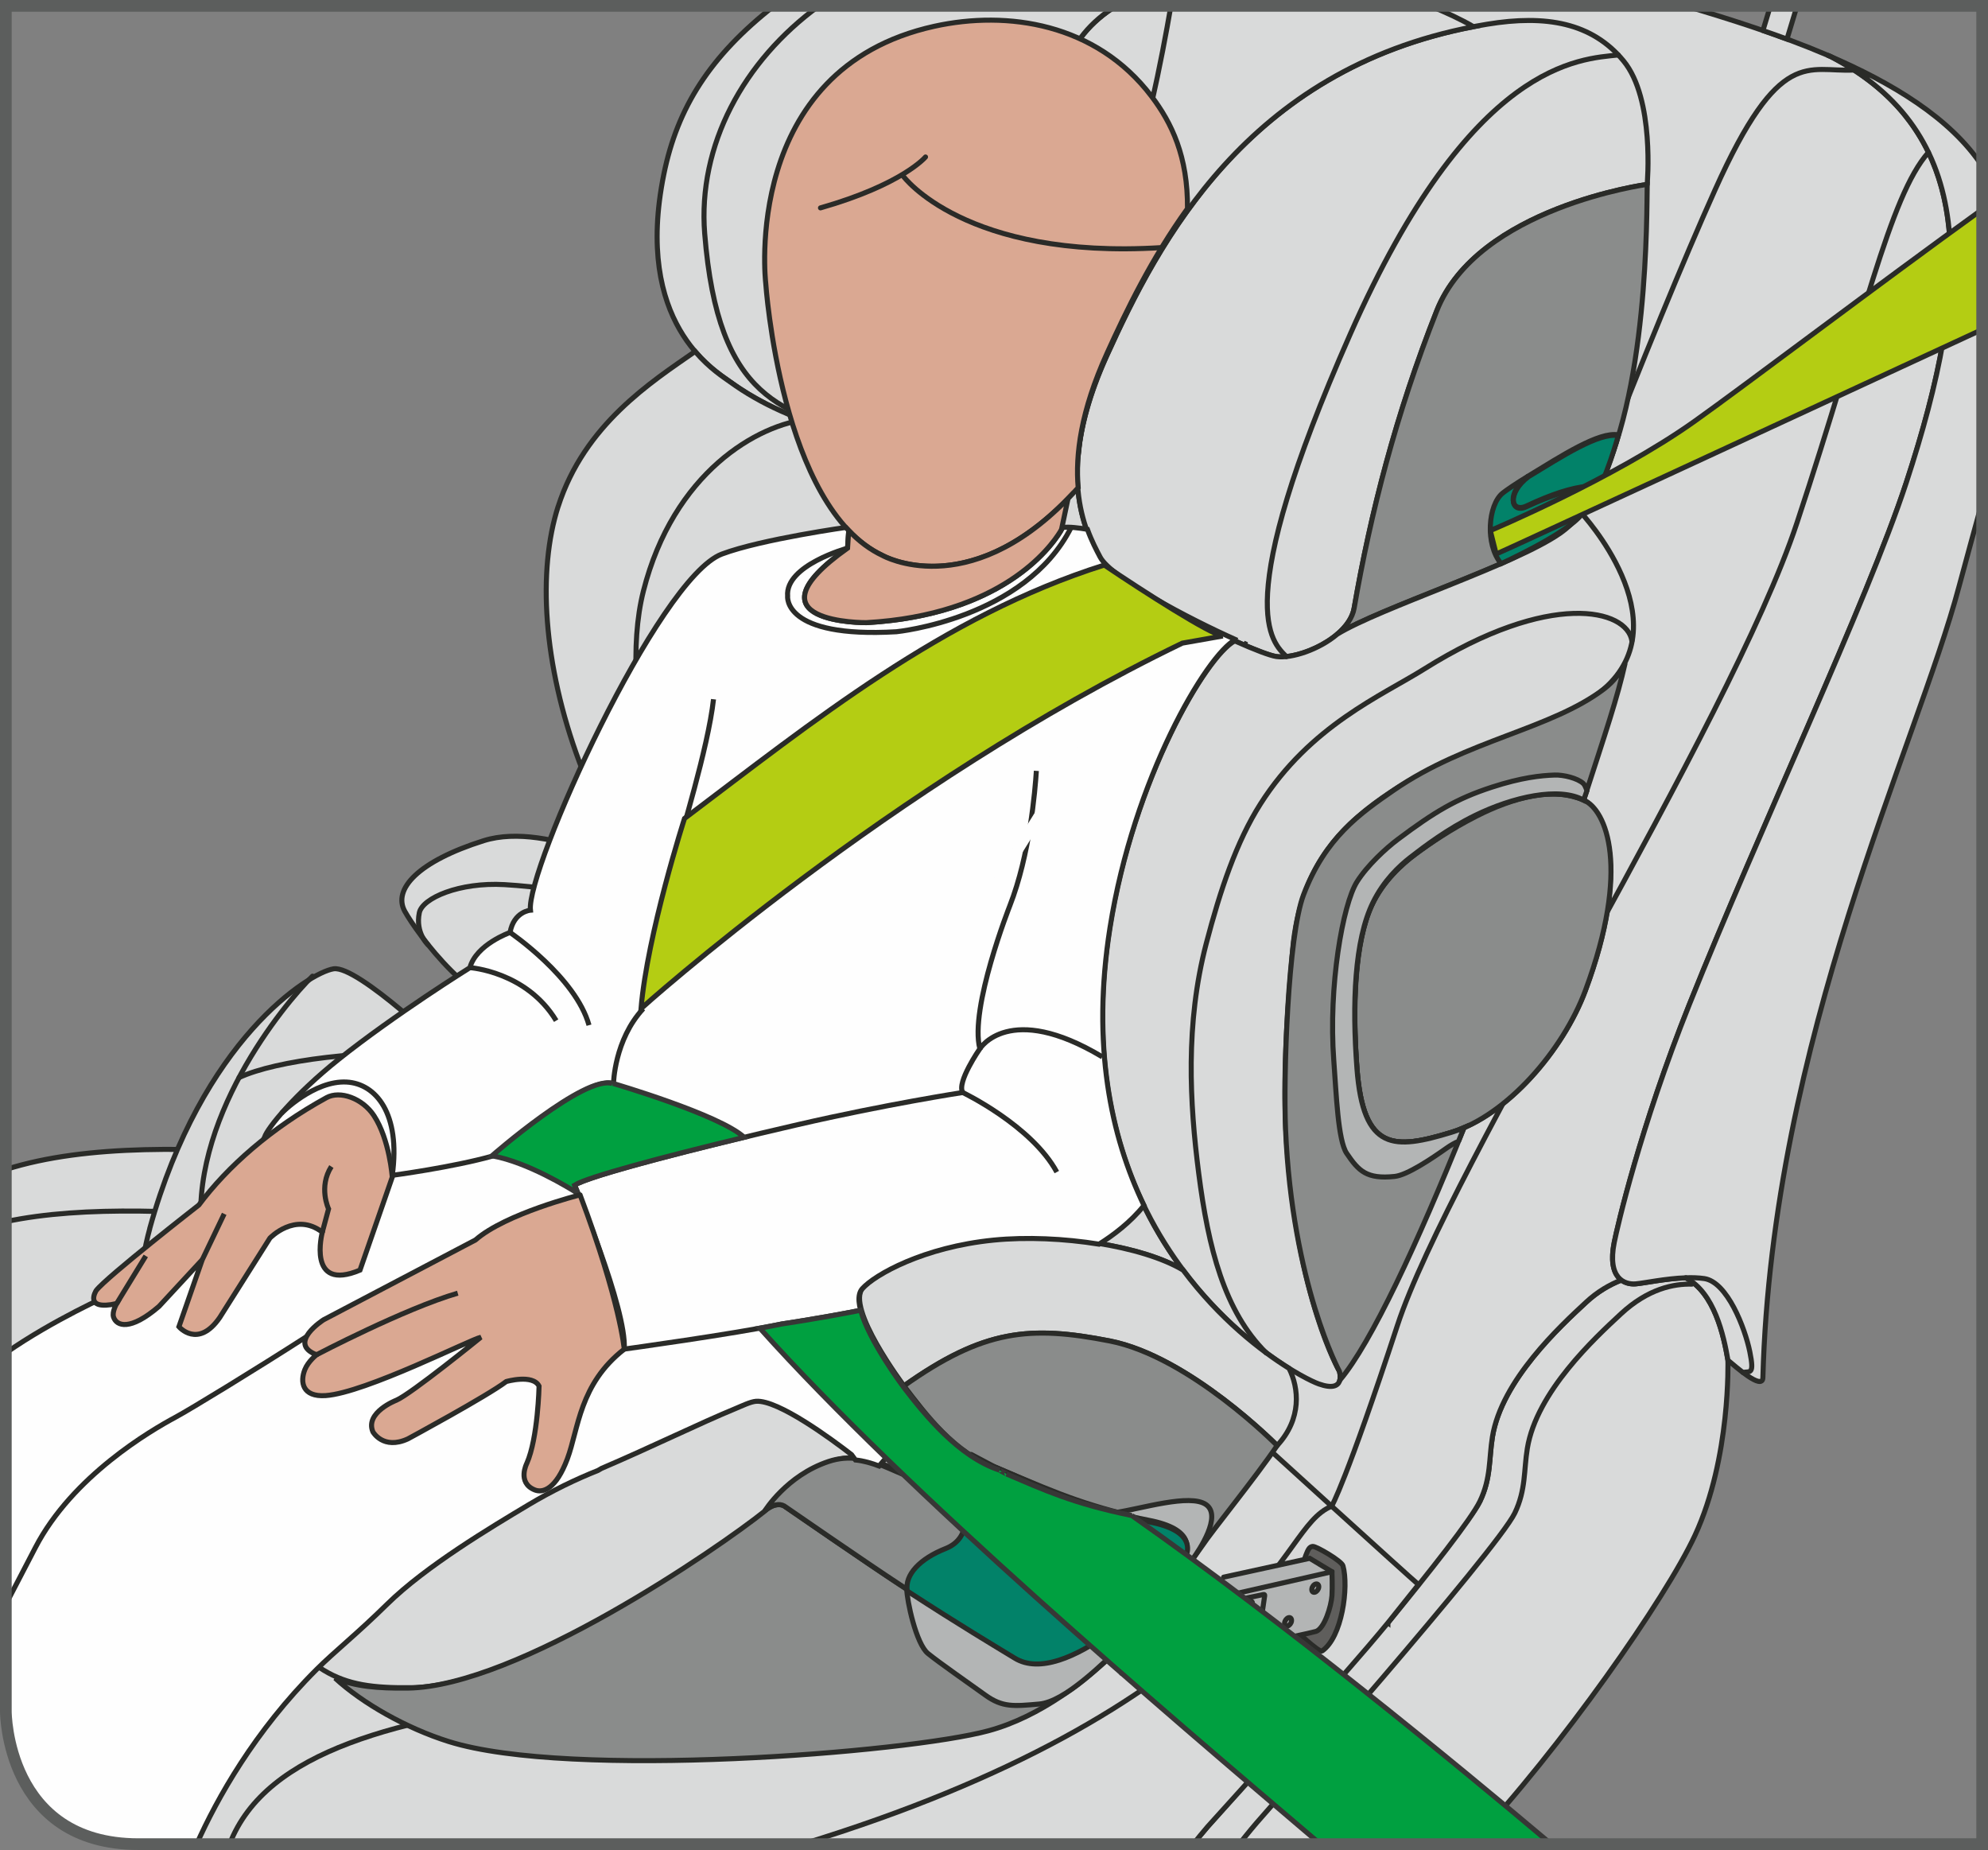 <?xml version="1.0" encoding="UTF-8"?>
<!DOCTYPE svg PUBLIC "-//W3C//DTD SVG 1.1//EN" "http://www.w3.org/Graphics/SVG/1.1/DTD/svg11.dtd">
<!-- Creator: CorelDRAW 2018 (64-Bit) -->
<svg xmlns="http://www.w3.org/2000/svg" xml:space="preserve" width="30mm" height="27.912mm" version="1.1" style="shape-rendering:geometricPrecision; text-rendering:geometricPrecision; image-rendering:optimizeQuality; fill-rule:evenodd; clip-rule:evenodd"
viewBox="0 0 693.65 645.37"
 xmlns:xlink="http://www.w3.org/1999/xlink">
 <rect x="0" y="0" width="693.65" height="645.37" fill="#808080" stroke="none"/>
 <defs>
  <style type="text/css">
   <![CDATA[
    .str7 {stroke:#5C5E5D;stroke-width:4.08;stroke-miterlimit:4}
    .str4 {stroke:#373736;stroke-width:1.76;stroke-miterlimit:4}
    .str6 {stroke:#2A2B28;stroke-width:1.76;stroke-miterlimit:10}
    .str2 {stroke:#2A2B28;stroke-width:1.76;stroke-miterlimit:4}
    .str0 {stroke:#2A2B28;stroke-width:1.76;stroke-linecap:round;stroke-miterlimit:4}
    .str5 {stroke:#FEFEFE;stroke-width:3.66;stroke-linecap:round;stroke-linejoin:round;stroke-miterlimit:10}
    .str3 {stroke:#2A2B28;stroke-width:1.76;stroke-linecap:round;stroke-linejoin:round;stroke-miterlimit:10}
    .str1 {stroke:#2A2B28;stroke-width:1.76;stroke-linecap:round;stroke-linejoin:round;stroke-miterlimit:4}
    .fil1 {fill:none;fill-rule:nonzero}
    .fil8 {fill:#FEFEFE;fill-rule:nonzero}
    .fil9 {fill:#EBECEC;fill-rule:nonzero}
    .fil0 {fill:#D9DADA;fill-rule:nonzero}
    .fil6 {fill:#B3B5B5;fill-rule:nonzero}
    .fil4 {fill:#8A8C8B;fill-rule:nonzero}
    .fil5 {fill:#5C5E5D;fill-rule:nonzero}
    .fil3 {fill:#E72228;fill-rule:nonzero}
    .fil10 {fill:#DAA892;fill-rule:nonzero}
    .fil12 {fill:#B4CD13;fill-rule:nonzero}
    .fil2 {fill:#5F5E5C;fill-rule:nonzero}
    .fil11 {fill:#00A040;fill-rule:nonzero}
    .fil7 {fill:#028269;fill-rule:nonzero}
   ]]>
  </style>
 </defs>
 <g id="Слой_x0020_1">
  <path class="fil0" d="M421.43 637.17c6.4,-7.08 88.77,-100.52 94.95,-113.41 3.89,-8.12 3.12,-14.88 4.36,-22.51 3.21,-19.76 23.66,-38.59 32.67,-46.94 3.99,-3.71 8.25,-6.16 12.32,-7.75 1.58,1.17 3.49,1.45 5.04,1.31 2.93,-0.25 10.39,-1.87 17.39,-2.11 0.02,0.02 0.06,0.03 0.09,0.04 0.55,0.28 1.07,0.61 1.57,0.95 0.11,0.08 0.21,0.15 0.32,0.23 0.51,0.36 0.99,0.73 1.45,1.13 0.04,0.04 0.08,0.08 0.13,0.12 0.43,0.38 0.85,0.8 1.25,1.22 0.08,0.09 0.16,0.17 0.25,0.26 0.41,0.45 0.8,0.92 1.18,1.4 0.08,0.11 0.15,0.21 0.24,0.32 0.37,0.51 0.73,1.01 1.08,1.54 0.01,0.02 0.03,0.03 0.03,0.04 0.35,0.54 0.67,1.1 0.98,1.66 0.07,0.12 0.14,0.25 0.21,0.37 0.3,0.55 0.59,1.12 0.86,1.69 0.06,0.12 0.11,0.23 0.16,0.34 0.25,0.55 0.5,1.09 0.73,1.66 0.03,0.06 0.06,0.13 0.08,0.19 0.25,0.6 0.47,1.21 0.69,1.81 0.05,0.13 0.1,0.27 0.15,0.4 0.21,0.6 0.42,1.2 0.6,1.8 0.03,0.1 0.06,0.19 0.09,0.28 0.17,0.56 0.34,1.13 0.5,1.69 0.02,0.09 0.06,0.18 0.08,0.27 0.16,0.6 0.32,1.2 0.46,1.79 0.03,0.12 0.06,0.25 0.1,0.37 0.14,0.6 0.28,1.17 0.41,1.75 0.01,0.06 0.02,0.11 0.03,0.16 0.12,0.55 0.24,1.08 0.34,1.6 0.02,0.1 0.03,0.2 0.06,0.29 0.11,0.54 0.2,1.07 0.3,1.57 0.02,0.11 0.03,0.22 0.06,0.33 0.09,0.51 0.18,1 0.26,1.47 0,0 1.04,34.01 -11.46,61.03 -10.15,21.94 -46.81,74.36 -78.14,107.78l-96.96 0c1.61,-2.02 3.32,-4.08 5.08,-6.15z"/>
  <path class="fil1 str0" d="M421.43 637.17c6.4,-7.08 88.77,-100.52 94.95,-113.41 3.89,-8.12 3.12,-14.88 4.36,-22.51 3.21,-19.76 23.66,-38.59 32.67,-46.94 3.99,-3.71 8.25,-6.16 12.32,-7.75 1.58,1.17 3.49,1.45 5.04,1.31 2.93,-0.25 10.39,-1.87 17.39,-2.11 0.02,0.02 0.06,0.03 0.09,0.04 0.55,0.28 1.07,0.61 1.57,0.95 0.11,0.08 0.21,0.15 0.32,0.23 0.51,0.36 0.99,0.73 1.45,1.13 0.04,0.04 0.08,0.08 0.13,0.12 0.43,0.38 0.85,0.8 1.25,1.22 0.08,0.09 0.16,0.17 0.25,0.26 0.41,0.45 0.8,0.92 1.18,1.4 0.08,0.11 0.15,0.21 0.24,0.32 0.37,0.51 0.73,1.01 1.08,1.54 0.01,0.02 0.03,0.03 0.03,0.04 0.35,0.54 0.67,1.1 0.98,1.66 0.07,0.12 0.14,0.25 0.21,0.37 0.3,0.55 0.59,1.12 0.86,1.69 0.06,0.12 0.11,0.23 0.16,0.34 0.25,0.55 0.5,1.09 0.73,1.66 0.03,0.06 0.06,0.13 0.08,0.19 0.25,0.6 0.47,1.21 0.69,1.81 0.05,0.13 0.1,0.27 0.15,0.4 0.21,0.6 0.42,1.2 0.6,1.8 0.03,0.1 0.06,0.19 0.09,0.28 0.17,0.56 0.34,1.13 0.5,1.69 0.02,0.09 0.06,0.18 0.08,0.27 0.16,0.6 0.32,1.2 0.46,1.79 0.03,0.12 0.06,0.25 0.1,0.37 0.14,0.6 0.28,1.17 0.41,1.75 0.01,0.06 0.02,0.11 0.03,0.16 0.12,0.55 0.24,1.08 0.34,1.6 0.02,0.1 0.03,0.2 0.06,0.29 0.11,0.54 0.2,1.07 0.3,1.57 0.02,0.11 0.03,0.22 0.06,0.33 0.09,0.51 0.18,1 0.26,1.47 0,0 1.04,34.01 -11.46,61.03 -10.15,21.94 -46.81,74.36 -78.14,107.78m-96.96 0c1.61,-2.02 3.32,-4.08 5.08,-6.15"/>
  <path class="fil0" d="M363.34 128.86c23.98,-45.4 36.86,-95.99 58.03,-126.82l166.61 0c15.32,4.55 32.96,10.08 49.64,17.19l1.22 0.52c11.35,5.91 20.1,13.06 26.59,21.39l-0.02 0.01c22.55,28.92 17.83,72.09 -0.33,127.34 -13.73,41.76 -51.2,120.74 -75.66,181.95 -17.22,43.08 -25.13,77.69 -26.18,82.92 -1.52,7.61 0.11,11.42 2.49,13.18 -4.07,1.59 -8.34,4.04 -12.33,7.75 -9,8.35 -29.45,27.2 -32.67,46.95 -1.24,7.63 -0.46,14.4 -4.37,22.5 -2.95,6.18 -17.62,24.71 -32.1,42.38l0 0.01c-7.2,-5.29 -171.72,-179.03 -171.72,-179.03 -8.45,-47.73 -3.27,-155.87 50.79,-258.24z"/>
  <path class="fil1 str0" d="M363.34 128.86c23.98,-45.4 36.86,-95.99 58.03,-126.82m166.61 0c15.32,4.55 32.96,10.08 49.64,17.19l1.22 0.52c11.35,5.91 20.1,13.06 26.59,21.39l-0.02 0.01c22.55,28.92 17.83,72.09 -0.33,127.34 -13.73,41.76 -51.2,120.74 -75.66,181.95 -17.22,43.08 -25.13,77.69 -26.18,82.92 -1.52,7.61 0.11,11.42 2.49,13.18 -4.07,1.59 -8.34,4.04 -12.33,7.75 -9,8.35 -29.45,27.2 -32.67,46.95 -1.24,7.63 -0.46,14.4 -4.37,22.5 -2.95,6.18 -17.62,24.71 -32.1,42.38l0 0.01c-7.2,-5.29 -171.72,-179.03 -171.72,-179.03 -8.45,-47.73 -3.27,-155.87 50.79,-258.24"/>
  <path class="fil0" d="M615.12 10.65l2.61 -8.61 9.29 0 -3.51 11.6c-2.8,-1.04 -5.6,-2.03 -8.39,-2.99z"/>
  <path class="fil1 str0" d="M615.12 10.65l2.61 -8.61m9.29 0l-3.51 11.6c-2.8,-1.04 -5.6,-2.03 -8.39,-2.99"/>
  <path class="fil0" d="M209.31 407.19c36.55,-3.85 82.43,-14 103.23,-20.09 0,0 175.45,159.8 182.39,165.68l-10.67 13.35 0 0c-15.78,19.25 -55.21,62.57 -62.84,71.04 -1.76,2.07 -3.47,4.13 -5.07,6.15l-368.07 0 0 0c-45.53,0 -46.24,-44.81 -46.24,-46.21l0 -189.15c56.86,-18.06 150.85,5.16 207.26,-0.78z"/>
  <path class="fil1 str0" d="M209.31 407.19c36.55,-3.85 82.43,-14 103.23,-20.09 0,0 175.45,159.8 182.39,165.68l-10.67 13.35 0 0c-15.78,19.25 -55.21,62.57 -62.84,71.04 -1.76,2.07 -3.47,4.13 -5.07,6.15m-414.31 -235.35c56.86,-18.06 150.85,5.16 207.26,-0.78"/>
  <path class="fil1 str1" d="M590.34 447.97c-6.28,-0.17 -15.29,1.57 -24.78,10.38 -9,8.35 -29.44,27.19 -32.65,46.95 -1.25,7.63 -0.47,14.4 -4.36,22.51 -6.18,12.88 -88.19,105.91 -88.19,105.91 -2.28,2.55 -5.09,5.91 -7.97,9.6"/>
  <path class="fil0" d="M638.84 19.76c50.77,26.46 49.64,77.58 26.25,148.74 -13.72,41.76 -51.2,120.74 -75.66,181.95 -17.22,43.08 -25.13,77.69 -26.18,82.92 -2.54,12.67 3.64,14.85 7.52,14.5 2.94,-0.25 10.4,-1.87 17.41,-2.11 10.03,5.2 13.27,20.2 14.73,28.76 2.46,2.01 12.06,10.67 12.19,6.09 3.23,-118.02 53.6,-220.23 68.46,-276.08 2.74,-10.29 5.49,-20.09 8.05,-29.48l0 -117.11c-10.99,-16.75 -31.62,-29.16 -53.99,-38.7l1.22 0.52z"/>
  <path class="fil1 str0" d="M638.84 19.76c50.77,26.46 49.64,77.58 26.25,148.74 -13.72,41.76 -51.2,120.74 -75.66,181.95 -17.22,43.08 -25.13,77.69 -26.18,82.92 -2.54,12.67 3.64,14.85 7.52,14.5 2.94,-0.25 10.4,-1.87 17.41,-2.11 10.03,5.2 13.27,20.2 14.73,28.76 2.46,2.01 12.06,10.67 12.19,6.09 3.23,-118.02 53.6,-220.23 68.46,-276.08 2.74,-10.29 5.49,-20.09 8.05,-29.48m0 -117.11c-10.99,-16.75 -31.62,-29.16 -53.99,-38.7l1.22 0.52"/>
  <path class="fil1 str1" d="M672.87 53.15c-13.64,15.37 -22.47,58.57 -45.89,129.28 -23.42,70.7 -121.34,224.88 -139.36,279.82 -18.02,54.95 -22.98,63.19 -22.98,63.19"/>
  <path class="fil1 str1" d="M646.87 24.43c-16.01,0.84 -25.86,-8.59 -48.47,41.82 -44.15,98.41 -141.11,362.75 -157.74,437.42"/>
  <path class="fil1 str1" d="M608.14 478.78c2.4,-0.49 4.09,1.04 2.4,-7.24 -1.69,-8.28 -7.86,-24.3 -15.88,-25.51 -2,-0.29 -4.22,-0.36 -6.48,-0.28"/>
  <path class="fil1 str1" d="M466.2 2.04c-51.13,72.68 -141.55,297.71 -136.96,400.26"/>
  <path class="fil1 str1" d="M464.65 525.44c-10.25,4.19 -14.09,19.64 -36.68,40.69 -28.65,26.7 -74.17,54.58 -148.01,77.19"/>
  <path class="fil1 str1" d="M440.66 503.67c-10.91,5.29 -10.37,36.61 -68.77,58.22 -103.69,38.39 -266.24,15.33 -291.78,81.43"/>
  <path class="fil1 str1" d="M329.23 402.3c-31.72,5.67 -44.12,33.94 -105.96,32.81 -75.66,-1.38 -166.73,-20.49 -221.23,-8.95"/>
  <path class="fil0" d="M455.6 542.63c0.76,-1.91 1.22,-3.1 2.47,-3.16 1.25,-0.06 10.04,5.07 10.51,6.74 2.08,7.45 -0.33,25.01 -7.28,29.73 -1.04,0.7 -10.06,-7.94 -10.06,-7.94 0,0 1.2,-17.44 4.37,-25.38z"/>
  <path class="fil2" d="M455.6 542.63c0.76,-1.91 1.22,-3.1 2.47,-3.16 1.25,-0.06 10.04,5.07 10.51,6.74 2.08,7.45 -0.33,25.01 -7.28,29.73 -1.04,0.7 -10.06,-7.94 -10.06,-7.94 0,0 1.2,-17.44 4.37,-25.38z"/>
  <path class="fil1 str0" d="M455.6 542.63c0.76,-1.91 1.22,-3.1 2.47,-3.16 1.25,-0.06 10.04,5.07 10.51,6.74 2.08,7.45 -0.33,25.01 -7.28,29.73 -1.04,0.7 -10.06,-7.94 -10.06,-7.94 0,0 1.2,-17.44 4.37,-25.38"/>
  <path class="fil0" d="M52.24 428.58c18.31,-65.98 55.66,-89.29 64.15,-90.61 8.47,-1.31 40.34,29.42 40.34,29.42 17.42,-0.26 79.07,10.68 79.07,10.68 3.82,-3.69 12.86,-27.4 2.28,-35.81 -10.59,-8.41 -34.47,10.61 -53.43,11 -18.95,0.4 -39.05,-27.58 -43.39,-35.31 -4.32,-7.72 4.62,-17.47 27.51,-24.68 22.9,-7.21 58.14,13.11 58.14,13.11l0.02 0.01c9.65,13.65 18.29,24.19 18.29,24.19 11.08,22.21 36.3,78.66 104.27,101.49 1.25,-0.1 2.51,-0.18 3.79,-0.24 -1.84,0.09 -3.65,0.22 -5.4,0.4 -24.34,2.41 -41.3,12.01 -45.64,16.86 -6.2,6.92 14.34,34.23 14.34,34.23 5.61,7.36 13.74,17.44 23.5,23.93l-0.01 0c-0.21,0.36 -0.43,0.73 -0.65,1.13 -0.2,0.35 -0.42,0.71 -0.64,1.08 -0.03,0.05 -0.05,0.08 -0.07,0.12 -0.21,0.33 -0.43,0.66 -0.66,1 -0.06,0.06 -0.1,0.13 -0.15,0.19 -0.26,0.36 -0.53,0.72 -0.83,1.07 -0.06,0.06 -0.12,0.12 -0.17,0.19 -0.29,0.33 -0.6,0.64 -0.93,0.95 -0.05,0.04 -0.08,0.08 -0.12,0.12 -0.36,0.33 -0.76,0.63 -1.18,0.93 -0.09,0.06 -0.2,0.13 -0.28,0.19 -0.45,0.29 -0.91,0.57 -1.44,0.82 -0.02,0.01 -0.03,0.01 -0.05,0.02 -0.5,0.25 -1.05,0.44 -1.62,0.63 -1.54,0.49 -3.33,0.8 -5.49,0.81 -10.81,0.05 -20.92,-11.66 -35.54,-6.78 -14.61,4.89 -22.19,17.19 -22.19,17.19l-0.17 0.24c-17.11,13.61 -86.69,61.15 -124.41,61.6 -26.35,0.32 -35.72,-4.47 -58.06,-36.22 -7.38,-10.5 -48.71,-67.87 -33.15,-123.96z"/>
  <path class="fil1 str0" d="M52.24 428.58c18.31,-65.98 55.66,-89.29 64.15,-90.61 8.47,-1.31 40.34,29.42 40.34,29.42 17.42,-0.26 79.07,10.68 79.07,10.68 3.82,-3.69 12.86,-27.4 2.28,-35.81 -10.59,-8.41 -34.47,10.61 -53.43,11 -18.95,0.4 -39.05,-27.58 -43.39,-35.31 -4.32,-7.72 4.62,-17.47 27.51,-24.68 22.9,-7.21 58.14,13.11 58.14,13.11l0.02 0.01c9.65,13.65 18.29,24.19 18.29,24.19 11.08,22.21 36.3,78.66 104.27,101.49 1.25,-0.1 2.51,-0.18 3.79,-0.24 -1.84,0.09 -3.65,0.22 -5.4,0.4 -24.34,2.41 -41.3,12.01 -45.64,16.86 -6.2,6.92 14.34,34.23 14.34,34.23 5.61,7.36 13.74,17.44 23.5,23.93l-0.01 0c-0.21,0.36 -0.43,0.73 -0.65,1.13 -0.2,0.35 -0.42,0.71 -0.64,1.08 -0.03,0.05 -0.05,0.08 -0.07,0.12 -0.21,0.33 -0.43,0.66 -0.66,1 -0.06,0.06 -0.1,0.13 -0.15,0.19 -0.26,0.36 -0.53,0.72 -0.83,1.07 -0.06,0.06 -0.12,0.12 -0.17,0.19 -0.29,0.33 -0.6,0.64 -0.93,0.95 -0.05,0.04 -0.08,0.08 -0.12,0.12 -0.36,0.33 -0.76,0.63 -1.18,0.93 -0.09,0.06 -0.2,0.13 -0.28,0.19 -0.45,0.29 -0.91,0.57 -1.44,0.82 -0.02,0.01 -0.03,0.01 -0.05,0.02 -0.5,0.25 -1.05,0.44 -1.62,0.63 -1.54,0.49 -3.33,0.8 -5.49,0.81 -10.81,0.05 -20.92,-11.66 -35.54,-6.78 -14.61,4.89 -22.19,17.19 -22.19,17.19l-0.17 0.24c-17.11,13.61 -86.69,61.15 -124.41,61.6 -26.35,0.32 -35.72,-4.47 -58.06,-36.22 -7.38,-10.5 -48.71,-67.87 -33.15,-123.96"/>
  <path class="fil0" d="M288.8 265.55c19.49,-36.03 38.88,-88.13 41.43,-109.86 10.89,0.26 20.6,-0.59 27.92,-2.15l0 -0.01c0,0 0,-0.01 0,-0.01 0.29,0.52 0.79,0.95 1.61,1.2 2.75,0.83 11.43,2.44 16.5,3.35 -1.89,18.92 4.06,30.35 7.52,36.86 3.7,6.99 29.73,20.91 47.04,28.65 0,0 0,0 0,0 -10.13,5.45 -35.45,48.3 -43.66,100.23 -8.72,55.23 6.66,93.88 25.62,119.25l-0.02 -0.01c-13.98,-8.34 -42.31,-12.69 -64.45,-10.83 -67.97,-22.83 -93.19,-79.29 -104.27,-101.5 0,0 22.5,-24.01 44.75,-65.17z"/>
  <path class="fil1 str0" d="M288.8 265.55c19.49,-36.03 38.88,-88.13 41.43,-109.86 10.89,0.26 20.6,-0.59 27.92,-2.15l0 -0.01c0,0 0,-0.01 0,-0.01 0.29,0.52 0.79,0.95 1.61,1.2 2.75,0.83 11.43,2.44 16.5,3.35 -1.89,18.92 4.06,30.35 7.52,36.86 3.7,6.99 29.73,20.91 47.04,28.65 0,0 0,0 0,0 -10.13,5.45 -35.45,48.3 -43.66,100.23 -8.72,55.23 6.66,93.88 25.62,119.25l-0.02 -0.01c-13.98,-8.34 -42.31,-12.69 -64.45,-10.83 -67.97,-22.83 -93.19,-79.29 -104.27,-101.5 0,0 22.5,-24.01 44.75,-65.17"/>
  <path class="fil3" d="M238.08 342.27c10.58,8.41 1.53,32.11 -2.28,35.81 0,0 -5.19,-0.91 -12.96,-2.22 0,0 3.7,-4.52 0.49,-6.4 -5.37,-3.16 -30.53,-7.72 -37.22,-10.25 -6.7,-2.54 -9.63,-7.39 -9.63,-7.39l0.01 -0.01c2.71,0.97 5.45,1.51 8.17,1.45 18.96,-0.4 42.84,-19.41 53.43,-11z"/>
  <path class="fil1 str0" d="M238.08 342.27c10.58,8.41 1.53,32.11 -2.28,35.81 0,0 -5.19,-0.91 -12.96,-2.22 0,0 3.7,-4.52 0.49,-6.4 -5.37,-3.16 -30.53,-7.72 -37.22,-10.25 -6.7,-2.54 -9.63,-7.39 -9.63,-7.39l0.01 -0.01c2.71,0.97 5.45,1.51 8.17,1.45 18.96,-0.4 42.84,-19.41 53.43,-11"/>
  <path class="fil0" d="M574.74 64.33c0,0 -59.18,8 -73.44,44.11 -14.26,36.11 -23.04,70.44 -28.82,103.71 -1.81,10.45 -19.33,18.02 -27.14,16.9 -7.82,-1.12 -56.41,-24.37 -61.58,-34.11 -5.16,-9.73 -15.95,-30.44 2.36,-70.82 18.31,-40.38 50.19,-102.11 132.82,-115.68 20.51,-3.38 36.52,-0.53 47.52,12.78 10.99,13.31 8.27,43.11 8.27,43.11z"/>
  <path class="fil1 str0" d="M574.74 64.33c0,0 -59.18,8 -73.44,44.11 -14.26,36.11 -23.04,70.44 -28.82,103.71 -1.81,10.45 -19.33,18.02 -27.14,16.9 -7.82,-1.12 -56.41,-24.37 -61.58,-34.11 -5.16,-9.73 -15.95,-30.44 2.36,-70.82 18.31,-40.38 50.19,-102.11 132.82,-115.68 20.51,-3.38 36.52,-0.53 47.52,12.78 10.99,13.31 8.27,43.11 8.27,43.11"/>
  <path class="fil4" d="M472.49 212.14c5.78,-33.26 14.56,-67.59 28.82,-103.7 14.27,-36.12 73.43,-44.12 73.43,-44.12 -0.18,9.78 0.5,74.29 -18.06,107.25 -3.43,6.1 -7.53,11.12 -12.41,14.52 -15.91,11.07 -62.69,25.95 -77.68,35.15l0 0c3.04,-2.59 5.31,-5.69 5.9,-9.09z"/>
  <path class="fil1 str0" d="M472.49 212.14c5.78,-33.26 14.56,-67.59 28.82,-103.7 14.27,-36.12 73.43,-44.12 73.43,-44.12 -0.18,9.78 0.5,74.29 -18.06,107.25 -3.43,6.1 -7.53,11.12 -12.41,14.52 -15.91,11.07 -62.69,25.95 -77.68,35.15l0 0c3.04,-2.59 5.31,-5.69 5.9,-9.09"/>
  <path class="fil0" d="M387.17 323.81c8.21,-51.94 33.52,-94.78 43.66,-100.24 6.84,3.06 12.32,5.15 14.53,5.46 5.27,0.76 14.94,-2.44 21.24,-7.81 14.99,-9.19 61.77,-24.08 77.68,-35.15 2.73,-1.89 5.2,-4.3 7.46,-7.11l0.01 0c0,0 34.98,37.57 7.97,61.32 -17.19,15.12 -47.21,17.83 -74.47,36.01 -15.55,10.37 -31.56,24.61 -34.22,54.96 -0.68,7.83 -1.33,15.54 -1.79,22.79 -1.05,16.48 -1.22,31.24 -0.34,44.23 3.74,55.14 18.45,80.07 18.45,80.07 0,0 2.45,7.86 -7.19,4.45 -9.63,-3.41 -90.62,-47.29 -72.98,-159z"/>
  <path class="fil1 str0" d="M387.17 323.81c8.21,-51.94 33.52,-94.78 43.66,-100.24 6.84,3.06 12.32,5.15 14.53,5.46 5.27,0.76 14.94,-2.44 21.24,-7.81 14.99,-9.19 61.77,-24.08 77.68,-35.15 2.73,-1.89 5.2,-4.3 7.46,-7.11l0.01 0c0,0 34.98,37.57 7.97,61.32 -17.19,15.12 -47.21,17.83 -74.47,36.01 -15.55,10.37 -31.56,24.61 -34.22,54.96 -0.68,7.83 -1.33,15.54 -1.79,22.79 -1.05,16.48 -1.22,31.24 -0.34,44.23 3.74,55.14 18.45,80.07 18.45,80.07 0,0 2.45,7.86 -7.19,4.45 -9.63,-3.41 -90.62,-47.29 -72.98,-159"/>
  <path class="fil0" d="M301.06 449.23c4.35,-4.85 21.31,-14.45 45.65,-16.87 22.36,-2.22 51.74,2.15 66.07,10.69l0.02 0c12.81,17.16 27.26,28.26 36.98,34.31l0 0c3.43,6.83 4.53,17.55 -4.15,26.91 0,0 -30.6,-31.04 -58.39,-36.48 -27.8,-5.44 -43.91,-4.12 -71.83,15.66 0,0 -20.54,-27.32 -14.34,-34.23z"/>
  <path class="fil1 str0" d="M301.06 449.23c4.35,-4.85 21.31,-14.45 45.65,-16.87 22.36,-2.22 51.74,2.15 66.07,10.69l0.02 0c12.81,17.16 27.26,28.26 36.98,34.31l0 0c3.43,6.83 4.53,17.55 -4.15,26.91 0,0 -30.6,-31.04 -58.39,-36.48 -27.8,-5.44 -43.91,-4.12 -71.83,15.66 0,0 -20.54,-27.32 -14.34,-34.23"/>
  <path class="fil0" d="M359.08 148.07c0,0 5.91,-20.5 9.02,-31.6 9.76,-34.82 -8.95,-48.94 3.08,-91.23 2.94,-10.36 9.66,-17.85 18.27,-23.19l109.43 0c5.62,2.23 10.81,4.67 15.27,7.26 -79.06,15.15 -110.05,75.24 -128,114.82 -6.07,13.39 -8.92,24.59 -9.87,33.97 -5.07,-0.91 -13.75,-2.51 -16.5,-3.35 -3.97,-1.2 -0.68,-6.66 -0.68,-6.66z"/>
  <path class="fil1 str0" d="M359.08 148.07c0,0 5.91,-20.5 9.02,-31.6 9.76,-34.82 -8.95,-48.94 3.08,-91.23 2.94,-10.36 9.66,-17.85 18.27,-23.19m109.43 0c5.62,2.23 10.81,4.67 15.27,7.26 -79.06,15.15 -110.05,75.24 -128,114.82 -6.07,13.39 -8.92,24.59 -9.87,33.97 -5.07,-0.91 -13.75,-2.51 -16.5,-3.35 -3.97,-1.2 -0.68,-6.66 -0.68,-6.66"/>
  <path class="fil0" d="M389.46 2.04c-8.61,5.34 -15.34,12.83 -18.28,23.19 -12.02,42.3 6.68,56.41 -3.08,91.24 -3.11,11.1 -9.02,31.6 -9.02,31.6 0,0 -2.07,3.45 -0.92,5.47l-0.01 0.01c-23.45,5.02 -71.68,2.71 -103.4,-20.34 -5.5,-3.99 -33.7,-20.43 -23.11,-72.49 4.73,-23.26 16.23,-41.29 38.47,-58.68l119.35 0z"/>
  <path class="fil1 str0" d="M389.46 2.04c-8.61,5.34 -15.34,12.83 -18.28,23.19 -12.02,42.3 6.68,56.41 -3.08,91.24 -3.11,11.1 -9.02,31.6 -9.02,31.6 0,0 -2.07,3.45 -0.92,5.47l-0.01 0.01c-23.45,5.02 -71.68,2.71 -103.4,-20.34 -5.5,-3.99 -33.7,-20.43 -23.11,-72.49 4.73,-23.26 16.23,-41.29 38.47,-58.68"/>
  <path class="fil0" d="M194.75 176.71c9.2,-28.65 32.58,-43.5 47.79,-54.1 5.1,5.98 10.19,9.14 12.2,10.6 21.84,15.86 51.49,21.89 75.5,22.48 -2.55,21.73 -21.95,73.83 -41.44,109.86 -22.25,41.16 -44.75,65.17 -44.75,65.17 0,0 -32.5,-39.64 -41.84,-64.74 -12.79,-34.36 -14.62,-67 -7.47,-89.28z"/>
  <path class="fil1 str0" d="M194.75 176.71c9.2,-28.65 32.58,-43.5 47.79,-54.1 5.1,5.98 10.19,9.14 12.2,10.6 21.84,15.86 51.49,21.89 75.5,22.48 -2.55,21.73 -21.95,73.83 -41.44,109.86 -22.25,41.16 -44.75,65.17 -44.75,65.17 0,0 -32.5,-39.64 -41.84,-64.74 -12.79,-34.36 -14.62,-67 -7.47,-89.28"/>
  <path class="fil1 str1" d="M564.65 19.17c-13.01,1.48 -51.22,1.67 -93.52,97.38 -42.28,95.71 -27.2,107.47 -22.29,112.5"/>
  <path class="fil1 str1" d="M408.55 2.04c-3.17,18.44 -9.11,48.53 -17.21,72.23 -13.53,39.56 -30.39,70.81 -27.13,81.5"/>
  <path class="fil1 str0" d="M285.76 2.04c-26.36,19.19 -42.32,48.68 -39.88,79.43 4.68,58.74 27.48,62.3 58.2,71.52"/>
  <path class="fil1 str0" d="M282.58 146.15c-18.38,1.75 -47.62,18.85 -58.08,60.02 -9.66,38.05 9.73,98.09 20.66,123.33"/>
  <path class="fil1 str0" d="M569.4 223.57c-1.67,-11.06 -28.5,-17.75 -72.38,9.76 -14.82,9.3 -39.83,19.74 -57.23,47.13 -8.35,13.14 -14,29.95 -18.91,48.69 -7.33,27.96 -5.77,55.71 -2.63,80.12 3.34,26.03 8.95,48.26 23.57,62.69"/>
  <path class="fil5" d="M552.57 279.12c-9.38,-4.48 -32.15,-2.53 -58.83,18.93 -4.2,3.38 -11.35,9.46 -15.29,18.09 -5.99,13.11 -6.62,35 -5,56.56 2.18,29.05 13.08,28.38 32.94,22.32 19.35,-5.89 38.96,-28.5 46.79,-49.53 15.85,-42.62 6.8,-62.85 -0.61,-66.38z"/>
  <path class="fil1 str0" d="M552.57 279.12c-9.38,-4.48 -32.15,-2.53 -58.83,18.93 -4.2,3.38 -11.35,9.46 -15.29,18.09 -5.99,13.11 -6.62,35 -5,56.56 2.18,29.05 13.08,28.38 32.94,22.32 19.35,-5.89 38.96,-28.5 46.79,-49.53 15.85,-42.62 6.8,-62.85 -0.61,-66.38"/>
  <path class="fil4" d="M552.57 279.12c-20.37,-8.67 -48.14,11.02 -58.83,18.93 -4.26,3.15 -11.22,9.36 -15.12,17.76 -6.09,13.13 -6.8,35.09 -5.16,56.9 2.18,29.05 13.08,28.38 32.94,22.32 19.35,-5.89 38.96,-28.5 46.79,-49.53 15.85,-42.62 7.29,-63.02 -0.61,-66.38z"/>
  <path class="fil1 str0" d="M552.57 279.12c-20.37,-8.67 -48.14,11.02 -58.83,18.93 -4.26,3.15 -11.22,9.36 -15.12,17.76 -6.09,13.13 -6.8,35.09 -5.16,56.9 2.18,29.05 13.08,28.38 32.94,22.32 19.35,-5.89 38.96,-28.5 46.79,-49.53 15.85,-42.62 7.29,-63.02 -0.61,-66.38"/>
  <path class="fil4" d="M467.33 478.36c0,0 -16.49,-30.38 -18.78,-84.45 -0.79,-18.79 0.81,-67.42 6.29,-81.8 7.56,-19.86 19.57,-28.26 31.64,-36.58 25.17,-17.33 54.68,-21.13 73.24,-35.23 3.65,-2.77 5.81,-6.03 7.32,-8.98l0 0c-2.75,12.24 -6.72,23.91 -14.47,47.81 -10.45,-4.91 -24.98,-0.74 -37.36,5.55 -8.87,4.5 -16.49,9.67 -21.46,13.38 -4.33,3.23 -11.17,9.09 -15.12,17.76 -5.97,13.11 -6.78,35.36 -5.16,56.89 2.18,29.05 13.08,28.38 32.94,22.33 1.48,-0.45 2.95,-1 4.42,-1.65 -16.31,40.58 -32.41,75.18 -43.34,88.09l-0.01 -0.01c0.36,-1.46 -0.14,-3.1 -0.14,-3.1z"/>
  <path class="fil1 str0" d="M467.33 478.36c0,0 -16.49,-30.38 -18.78,-84.45 -0.79,-18.79 0.81,-67.42 6.29,-81.8 7.56,-19.86 19.57,-28.26 31.64,-36.58 25.17,-17.33 54.68,-21.13 73.24,-35.23 3.65,-2.77 5.81,-6.03 7.32,-8.98l0 0c-2.75,12.24 -6.72,23.91 -14.47,47.81 -10.45,-4.91 -24.98,-0.74 -37.36,5.55 -8.87,4.5 -16.49,9.67 -21.46,13.38 -4.33,3.23 -11.17,9.09 -15.12,17.76 -5.97,13.11 -6.78,35.36 -5.16,56.89 2.18,29.05 13.08,28.38 32.94,22.33 1.48,-0.45 2.95,-1 4.42,-1.65 -16.31,40.58 -32.41,75.18 -43.34,88.09l-0.01 -0.01c0.36,-1.46 -0.14,-3.1 -0.14,-3.1"/>
  <path class="fil6" d="M553.71 275.81c-0.5,1.58 -0.63,1.7 -1.15,3.31 -8.52,-4.76 -24.65,-1.14 -37.95,5.38 -9.55,4.68 -17.59,10.77 -22.47,14.56 -3.94,3.06 -9.31,8.08 -13.07,15.74 -6.47,13.14 -7.32,35.29 -5.61,57.9 2.18,29.05 13.08,28.38 32.93,22.32 1.48,-0.45 2.95,-1 4.43,-1.64 -0.65,1.6 -1.29,3.2 -1.93,4.78l0 -0.01c-1.21,0.48 -2.91,1.49 -3.96,2.23 -5.53,3.9 -13.93,9.57 -18.34,10.02 -9.72,1 -12.52,-1.86 -16.71,-8.07 -3.03,-4.49 -3.61,-20.59 -4.49,-32.32 -1.95,-25.94 3.14,-54.54 8.08,-62.39 3.58,-5.7 10.16,-11.74 14.22,-14.78 12.79,-9.6 20.46,-14.22 32.91,-18.26 10.25,-3.33 16.99,-4.05 21.88,-4.21 3.08,-0.1 7.94,1.09 9.93,2.92 0.79,0.72 1.19,2.39 1.32,2.52z"/>
  <path class="fil1 str0" d="M553.71 275.81c-0.5,1.58 -0.63,1.7 -1.15,3.31 -8.52,-4.76 -24.65,-1.14 -37.95,5.38 -9.55,4.68 -17.59,10.77 -22.47,14.56 -3.94,3.06 -9.31,8.08 -13.07,15.74 -6.47,13.14 -7.32,35.29 -5.61,57.9 2.18,29.05 13.08,28.38 32.93,22.32 1.48,-0.45 2.95,-1 4.43,-1.64 -0.65,1.6 -1.29,3.2 -1.93,4.78l0 -0.01c-1.21,0.48 -2.91,1.49 -3.96,2.23 -5.53,3.9 -13.93,9.57 -18.34,10.02 -9.72,1 -12.52,-1.86 -16.71,-8.07 -3.03,-4.49 -3.61,-20.59 -4.49,-32.32 -1.95,-25.94 3.14,-54.54 8.08,-62.39 3.58,-5.7 10.16,-11.74 14.22,-14.78 12.79,-9.6 20.46,-14.22 32.91,-18.26 10.25,-3.33 16.99,-4.05 21.88,-4.21 3.08,-0.1 7.94,1.09 9.93,2.92 0.79,0.72 1.19,2.39 1.32,2.52"/>
  <path class="fil4" d="M142.28 588.89c37.98,-0.46 108.23,-48.63 124.73,-61.87l-0.15 0.03c0.25,-0.22 0.5,-0.41 0.76,-0.59 0.29,-0.21 0.59,-0.41 0.88,-0.58 0.01,-0.01 0.02,-0.02 0.03,-0.02 0.29,-0.17 0.58,-0.31 0.86,-0.43 0.02,-0.01 0.03,-0.02 0.04,-0.02 0.28,-0.12 0.56,-0.23 0.84,-0.3 0.01,0 0.02,-0.01 0.02,-0.01 0.28,-0.07 0.55,-0.13 0.83,-0.16 0.95,-0.12 1.82,0.03 2.52,0.43 0,0 0.12,0.08 0.34,0.24l0.45 0.3c4.71,3.25 29.43,20.28 39.27,26.72 20.02,13.1 24.11,16.25 41.27,25.75 8.2,4.54 16.59,0.64 29.19,-7.58 -0.25,0.16 -0.47,0.36 -0.7,0.53 0,0 6.8,-4.63 16.2,-12.55 0,0 6.58,-7.72 9.32,-9.64 0.03,-0.03 0.06,-0.05 0.11,-0.07 0,-0.04 0.02,-0.09 0.08,-0.15 8.73,-8.03 5.81,-15.3 -6.26,-18.14 -23.6,-5.55 -30.33,-8.16 -55.5,-18.92 -14.19,-4.63 -24.57,-18.66 -32,-28.39 27.91,-19.79 44.02,-21.1 71.82,-15.67 27.81,5.45 58.39,36.48 58.39,36.48 -7.33,10.91 -22.83,29.91 -26.13,34.94l-7.89 11.02c-1.79,2.93 -30.47,43.74 -66.76,53.55 -28.18,7.63 -145.96,17.03 -188.28,3.74 -14.71,-4.62 -29.98,-13.25 -39.62,-22.1 7.01,2.89 14.81,3.59 25.33,3.46z"/>
  <path class="fil1 str0" d="M142.28 588.89c37.98,-0.46 108.23,-48.63 124.73,-61.87l-0.15 0.03c0.25,-0.22 0.5,-0.41 0.76,-0.59 0.29,-0.21 0.59,-0.41 0.88,-0.58 0.01,-0.01 0.02,-0.02 0.03,-0.02 0.29,-0.17 0.58,-0.31 0.86,-0.43 0.02,-0.01 0.03,-0.02 0.04,-0.02 0.28,-0.12 0.56,-0.23 0.84,-0.3 0.01,0 0.02,-0.01 0.02,-0.01 0.28,-0.07 0.55,-0.13 0.83,-0.16 0.95,-0.12 1.82,0.03 2.52,0.43 0,0 0.12,0.08 0.34,0.24l0.45 0.3c4.71,3.25 29.43,20.28 39.27,26.72 20.02,13.1 24.11,16.25 41.27,25.75 8.2,4.54 16.59,0.64 29.19,-7.58 -0.25,0.16 -0.47,0.36 -0.7,0.53 0,0 6.8,-4.63 16.2,-12.55 0,0 6.58,-7.72 9.32,-9.64 0.03,-0.03 0.06,-0.05 0.11,-0.07 0,-0.04 0.02,-0.09 0.08,-0.15 8.73,-8.03 5.81,-15.3 -6.26,-18.14 -23.6,-5.55 -30.33,-8.16 -55.5,-18.92 -14.19,-4.63 -24.57,-18.66 -32,-28.39 27.91,-19.79 44.02,-21.1 71.82,-15.67 27.81,5.45 58.39,36.48 58.39,36.48 -7.33,10.91 -22.83,29.91 -26.13,34.94l-7.89 11.02c-1.79,2.93 -30.47,43.74 -66.76,53.55 -28.18,7.63 -145.96,17.03 -188.28,3.74 -14.71,-4.62 -29.98,-13.25 -39.62,-22.1 7.01,2.89 14.81,3.59 25.33,3.46"/>
  <path class="fil4" d="M338.9 507.4c-2.06,3.48 -4.64,9.18 -14.3,9.23 -10.8,0.05 -20.92,-11.66 -35.53,-6.78 -14.62,4.88 -22.2,17.2 -22.2,17.2 2.6,-2.25 5.11,-2.65 6.77,-1.69 0,0 29.15,20.12 40.06,27.26 20.02,13.1 33.11,20.84 40.26,25.2 17.29,10.56 51.4,-23.16 58.04,-32.43 3.48,-4.86 4.73,-12.02 -11.17,-15.07 -23.81,-4.55 -34.45,-10.47 -53.79,-18.62l-8.14 -4.31z"/>
  <path class="fil1 str0" d="M338.9 507.4c-2.06,3.48 -4.64,9.18 -14.3,9.23 -10.8,0.05 -20.92,-11.66 -35.53,-6.78 -14.62,4.88 -22.2,17.2 -22.2,17.2 2.6,-2.25 5.11,-2.65 6.77,-1.69 0,0 29.15,20.12 40.06,27.26 20.02,13.1 33.11,20.84 40.26,25.2 17.29,10.56 51.4,-23.16 58.04,-32.43 3.48,-4.86 4.73,-12.02 -11.17,-15.07 -23.81,-4.55 -34.45,-10.47 -53.79,-18.62l-8.14 -4.31"/>
  <path class="fil1 str0" d="M299.86 508.95c0,0 -26.33,-21.29 -35.79,-20.56 -1.92,0.15 -4.98,1.66 -7.14,2.55 -25.57,10.51 -73.59,36.38 -96.41,34.77 -47.95,-3.38 -82.92,-39.6 -89.95,-93.82 -5.25,-40.58 28.49,-81.65 38.47,-91.35"/>
  <path class="fil1 str0" d="M155.56 367.52c-27.9,-1.49 -59.12,2.31 -72.15,8.39"/>
  <path class="fil1 str0" d="M235.79 378.08c3.24,0.85 15.56,4.02 30.07,12.33 21.92,12.56 49.36,33.09 62.04,45.46"/>
  <path class="fil1 str0" d="M234.96 319.09c-7.91,-2.58 -35.7,-9.14 -58.95,-10.49 -15.74,-0.9 -28.65,4.7 -29.7,9.81 -1.45,7.12 3.04,11.16 3.04,11.16"/>
  <path class="fil6" d="M316.39 554.37c18.49,12.03 30.73,19.3 37.55,23.46 17.29,10.56 51.39,-23.15 58.04,-32.42 3.48,-4.86 4.74,-12.03 -11.17,-15.07 -4.36,-0.83 -8.05,-1.76 -11.66,-2.68 8.9,-1.27 26.1,-6.75 31.7,-2.76 5.61,4 -2.49,15.89 -4.53,18.74 -2.04,2.86 -13.88,19.91 -22.9,28.53 -9.03,8.61 -21.95,21.49 -30.82,22.28 -8.87,0.78 -12.79,1.23 -18.85,-3.14 -6.06,-4.38 -15.82,-11.13 -19.97,-14.49 -4.15,-3.35 -7.37,-18.57 -7.38,-22.44z"/>
  <path class="fil1 str0" d="M316.39 554.37c18.49,12.03 30.73,19.3 37.55,23.46 17.29,10.56 51.39,-23.15 58.04,-32.42 3.48,-4.86 4.74,-12.03 -11.17,-15.07 -4.36,-0.83 -8.05,-1.76 -11.66,-2.68 8.9,-1.27 26.1,-6.75 31.7,-2.76 5.61,4 -2.49,15.89 -4.53,18.74 -2.04,2.86 -13.88,19.91 -22.9,28.53 -9.03,8.61 -21.95,21.49 -30.82,22.28 -8.87,0.78 -12.79,1.23 -18.85,-3.14 -6.06,-4.38 -15.82,-11.13 -19.97,-14.49 -4.15,-3.35 -7.37,-18.57 -7.38,-22.44"/>
  <path class="fil1 str1" d="M555.85 174.17c0.73,-2.46 1.23,-5.08 -1.92,-4.58 -5.65,0.92 -12.17,2.62 -21.35,6.92 -5.53,2.59 -6.84,-4.78 0.71,-10.47 11.41,-6.93 24.63,-15.56 31.36,-14.34 0,0 -4.04,14.8 -8.8,22.47"/>
  <path class="fil7" d="M551.89 179.46c2.75,-3.35 7.74,-10.46 2.05,-9.86 -5.69,0.61 -12.17,2.62 -21.35,6.92 -5.54,2.59 -6.97,-4.7 0.57,-10.39 -4.12,2.51 -7.48,4.79 -8.83,5.87 -5.11,4.07 -6.22,17.9 -0.55,24.63 0,0 22.41,-10.13 28.11,-17.16z"/>
  <path class="fil6" d="M347.15 512.28c-2.81,-1.1 -5.53,-2.58 -8.14,-4.31l-0.01 0c-1.62,2.73 -3.57,6.86 -9.05,8.52 4.01,3.27 7.38,10.53 6.66,15.76 16.79,2.29 34,-10.12 34,-10.12 0,0 -12.57,-4.49 -23.46,-9.85z"/>
  <path class="fil1 str0" d="M347.15 512.28c-2.81,-1.1 -5.53,-2.58 -8.14,-4.31l-0.01 0c-1.62,2.73 -3.57,6.86 -9.05,8.52 4.01,3.27 7.38,10.53 6.66,15.76 16.79,2.29 34,-10.12 34,-10.12 0,0 -12.57,-4.49 -23.46,-9.85"/>
  <path class="fil7" d="M316.56 555.02c-0.93,-5.72 4.45,-11.28 13.41,-14.82 3.83,-1.51 6.06,-4.4 6.59,-7.83 16.78,2.29 34.03,-10.19 34.03,-10.19 8.61,3.39 17.59,6.29 30.41,8.74 15.91,3.04 14.66,10.22 11.17,15.08 -6.66,9.28 -40.78,43.02 -58.09,32.46 -6.81,-4.16 -19.09,-11.43 -37.52,-23.43z"/>
  <path class="fil1 str0" d="M316.56 555.02c-0.93,-5.72 4.45,-11.28 13.41,-14.82 3.83,-1.51 6.06,-4.4 6.59,-7.83 16.78,2.29 34.03,-10.19 34.03,-10.19 8.61,3.39 17.59,6.29 30.41,8.74 15.91,3.04 14.66,10.22 11.17,15.08 -6.66,9.28 -40.78,43.02 -58.09,32.46 -6.81,-4.16 -19.09,-11.43 -37.52,-23.43"/>
  <path class="fil8" d="M383.88 194.37c-1.31,-2.48 -2.99,-5.67 -4.46,-9.71 -2.8,-0.48 -6.36,-0.95 -8.62,-0.65 0,0 -14.71,30.17 -68.54,33.21 0,0 -43.75,0.4 -6.53,-26l0.5 -7.39c0,0 -30.47,4.23 -44.34,9.45 -22.3,8.37 -68.35,110.12 -66.81,124.24 0,0 -5.8,0.44 -7.11,7.77 0,0 -11.83,4.17 -14.01,12.28 0,0 -26.22,16.33 -45.99,32.13 -15.02,11.99 -24.74,23.86 -25.66,27.01l-6.48 13.31 -47.56 41.69c0,0 -19.53,8.61 -36.21,20.23l0 125.19c0,1.39 0.71,46.21 46.24,46.21l0 0 20.31 0c7.16,-15.97 20.18,-39.35 41.85,-60.95 6.36,-6.34 13.88,-12.2 24.63,-22.77 13.52,-13.28 36.32,-26.87 49.28,-34.63 8.49,-5.07 16.68,-8.99 24.28,-12.01l1.22 -0.71c17.24,-7.36 34.53,-15.86 46.74,-20.87 2.17,-0.9 5.24,-2.4 7.17,-2.55 7.67,-0.59 26.47,13.29 33.34,18.61l1.36 1.86c2.89,0.3 5.63,1.11 8.25,2.1l6.21 -7.23 -3.18 -26.62c0,0 -0.69,-0.9 -0.74,-2.81 -5.48,-8.64 -12.01,-20.89 -8.14,-25.21 4.37,-4.87 21.38,-14.5 45.8,-16.93 11.42,-1.13 24.65,-0.55 36.8,1.42 4.8,-3.02 10.96,-7.59 15.68,-13.51 -11.61,-24.1 -18.33,-55.93 -11.87,-96.83 8.23,-52.12 33.63,-95.11 43.8,-100.58 0.21,0.1 0.4,0.18 0.6,0.27 -17.36,-7.71 -44.04,-21.92 -47.81,-29.01z"/>
  <path class="fil1 str0" d="M383.88 194.37c-1.31,-2.48 -2.99,-5.67 -4.46,-9.71 -2.8,-0.48 -6.36,-0.95 -8.62,-0.65 0,0 -14.71,30.17 -68.54,33.21 0,0 -43.75,0.4 -6.53,-26l0.5 -7.39c0,0 -30.47,4.23 -44.34,9.45 -22.3,8.37 -68.35,110.12 -66.81,124.24 0,0 -5.8,0.44 -7.11,7.77 0,0 -11.83,4.17 -14.01,12.28 0,0 -26.22,16.33 -45.99,32.13 -15.02,11.99 -24.74,23.86 -25.66,27.01l-6.48 13.31 -47.56 41.69c0,0 -19.53,8.61 -36.21,20.23m66.55 171.39c7.16,-15.97 20.18,-39.35 41.85,-60.95 6.36,-6.34 13.88,-12.2 24.63,-22.77 13.52,-13.28 36.32,-26.87 49.28,-34.63 8.49,-5.07 16.68,-8.99 24.28,-12.01l1.22 -0.71c17.24,-7.36 34.53,-15.86 46.74,-20.87 2.17,-0.9 5.24,-2.4 7.17,-2.55 7.67,-0.59 26.47,13.29 33.34,18.61l1.36 1.86c2.89,0.3 5.63,1.11 8.25,2.1l6.21 -7.23 -3.18 -26.62c0,0 -0.69,-0.9 -0.74,-2.81 -5.48,-8.64 -12.01,-20.89 -8.14,-25.21 4.37,-4.87 21.38,-14.5 45.8,-16.93 11.42,-1.13 24.65,-0.55 36.8,1.42 4.8,-3.02 10.96,-7.59 15.68,-13.51 -11.61,-24.1 -18.33,-55.93 -11.87,-96.83 8.23,-52.12 33.63,-95.11 43.8,-100.58 0.21,0.1 0.4,0.18 0.6,0.27 -17.36,-7.71 -44.04,-21.92 -47.81,-29.01"/>
  <path class="fil9" d="M433.92 224.35c0.4,0.17 0.79,0.33 1.17,0.5 -0.37,-0.16 -0.77,-0.33 -1.17,-0.5z"/>
  <path class="fil1 str2" d="M433.92 224.35c0.4,0.17 0.79,0.33 1.17,0.5 -0.37,-0.16 -0.77,-0.33 -1.17,-0.5"/>
  <path class="fil1 str2" d="M136.87 410.01c2.99,-21.57 -5.74,-31.97 -15.92,-32.54 -11.43,-0.63 -22.73,10.87 -22.73,10.87"/>
  <path class="fil1 str2" d="M295.73 191.21c0,0 -21.84,5.98 -20.91,16.76 0,0 -1.8,14.73 37.95,12.41 0,0 44.84,-4.45 60.97,-36.38"/>
  <path class="fil1 str2" d="M300.3 457.09c-14.24,2.83 -27.46,4.76 -27.46,4.76 -16.93,3.53 -55.03,8.78 -55.03,8.78 0.93,-13.96 -17.32,-57.2 -17.32,-57.2 5.18,-3.38 43.57,-13.2 77.92,-21.11 30.76,-7.1 57.52,-11.21 57.52,-11.21 -2.25,-3.44 5.96,-15.27 5.96,-15.27 -3.69,-14 10.44,-49.83 10.44,-49.83 7.03,-17.95 8.83,-40.34 9.28,-47.1"/>
  <path class="fil1 str2" d="M248.96 243.93c-1.96,17.45 -11.62,47.77 -12.98,54.15"/>
  <path class="fil1 str2" d="M368.74 408.88c-8.82,-16.26 -32.81,-27.75 -32.81,-27.75"/>
  <path class="fil1 str2" d="M341.9 365.85c0,0 10.18,-16.65 42.71,2.83"/>
  <path class="fil1 str2" d="M163.95 337.56c0,0 19.71,1.3 30.11,18.49"/>
  <path class="fil1 str2" d="M177.96 325.29c0,0 22.9,15.54 27.55,32.35"/>
  <path class="fil1 str2" d="M136.87 410.01c0,0 20.81,-2.75 35.1,-6.75 0,0 32.4,-28.38 42.09,-25.26 0,0 0.28,-15.25 10.38,-26.14"/>
  <path class="fil10" d="M386.24 123.3c6.83,-15.08 15.57,-33.13 28.1,-50.54 0.15,-18.19 -5.54,-29.92 -12.58,-39.2 -19.36,-25.49 -50.32,-30 -75.73,-24.4 -67.59,14.9 -58.86,89.54 -58.86,89.54 0,0 5.25,78.52 40.82,95.12 0,0 31.27,17.61 68.21,-23.7 -1,-11.45 0.91,-26.7 10.04,-46.81z"/>
  <path class="fil1 str0" d="M386.24 123.3c6.83,-15.08 15.57,-33.13 28.1,-50.54 0.15,-18.19 -5.54,-29.92 -12.58,-39.2 -19.36,-25.49 -50.32,-30 -75.73,-24.4 -67.59,14.9 -58.86,89.54 -58.86,89.54 0,0 5.25,78.52 40.82,95.12 0,0 31.27,17.61 68.21,-23.7 -1,-11.45 0.91,-26.7 10.04,-46.81"/>
  <path class="fil10" d="M307.99 193.81c-4.4,-2.06 -8.34,-5.06 -11.86,-8.74l-0.4 6.14c-37.22,26.4 6.53,26 6.53,26 47.02,-2.65 64.19,-26.01 67.77,-31.88 0.26,-0.47 0.37,-0.73 0.37,-0.73l2.26 -10.69c-35.38,36.4 -64.67,19.9 -64.67,19.9z"/>
  <path class="fil1 str0" d="M307.99 193.81c-4.4,-2.06 -8.34,-5.06 -11.86,-8.74l-0.4 6.14c-37.22,26.4 6.53,26 6.53,26 47.02,-2.65 64.19,-26.01 67.77,-31.88 0.26,-0.47 0.37,-0.73 0.37,-0.73l2.26 -10.69c-35.38,36.4 -64.67,19.9 -64.67,19.9"/>
  <path class="fil1 str3" d="M315.15 61.44c0,0 21.36,29.21 90.18,24.93"/>
  <path class="fil1 str3" d="M322.93 54.76c0,0 -7.98,9.58 -36.65,17.76"/>
  <path class="fil11" d="M213.69 378c-9.69,-3.12 -42.1,25.25 -42.1,25.25l0.37 0c12.17,2.26 26.45,11.02 29.75,13.12 -0.76,-1.86 -1.22,-2.93 -1.22,-2.93 4.25,-2.77 30.81,-9.86 59.17,-16.69 -8.57,-7.91 -45.61,-18.75 -45.61,-18.75l-0.37 0z"/>
  <path class="fil1 str4" d="M213.69 378c-9.69,-3.12 -42.1,25.25 -42.1,25.25l0.37 0c12.17,2.26 26.45,11.02 29.75,13.12 -0.76,-1.86 -1.22,-2.93 -1.22,-2.93 4.25,-2.77 30.81,-9.86 59.17,-16.69 -8.57,-7.91 -45.61,-18.75 -45.61,-18.75l-0.37 0"/>
  <path class="fil1 str2" d="M106.94 466.29c-17.87,11.49 -40.25,25.17 -45.78,28.15 -8.3,4.46 -35.88,20.42 -48.85,45.49 -2.28,4.41 -5.89,11.3 -10.26,19.73"/>
  <path class="fil6" d="M391.33 583.72c0,0 43.47,-9.33 67.58,-14.61 0,0 3.49,-3.14 5.19,-10.21 1.4,-5.84 0.65,-10.6 0.65,-10.6l-8.08 -4.62 -29.73 6.5 -35.61 33.53z"/>
  <path class="fil1 str0" d="M391.33 583.72c0,0 65.92,-13.93 67.86,-14.61 2.94,-1.04 5.3,-8.74 5.56,-12.5 0.19,-2.8 0,-8.31 0,-8.31l-7.77 -4.68 -30.04 6.57"/>
  <line class="fil1 str0" x1="464.75" y1="548.3" x2="424.47" y2= "557.46" />
  <path class="fil1 str0" d="M439.38 569.73c-0.03,0.24 -0.28,0.48 -0.53,0.54l-14.29 3.21c-0.26,0.06 -0.44,-0.1 -0.41,-0.34l1.88 -13.39c0.03,-0.25 0.26,-0.49 0.52,-0.54l14.33 -2.97c0.25,-0.06 0.43,0.1 0.4,0.34l-1.9 13.15"/>
  <path class="fil1 str0" d="M435.55 568.96c-0.03,0.25 -0.27,0.48 -0.52,0.54l-8.86 1.97c-0.25,0.06 -0.43,-0.1 -0.4,-0.35l1.4 -9.98c0.03,-0.24 0.27,-0.49 0.52,-0.55l8.87 -1.85c0.25,-0.06 0.43,0.1 0.4,0.34l-1.41 9.87"/>
  <path class="fil1 str0" d="M450.63 565.49c-0.1,0.8 -0.72,1.58 -1.39,1.74 -0.66,0.16 -1.11,-0.35 -1.01,-1.16 0.11,-0.8 0.72,-1.58 1.39,-1.75 0.66,-0.16 1.11,0.36 1.01,1.16"/>
  <path class="fil1 str0" d="M460.13 553.74c-0.11,0.79 -0.73,1.56 -1.39,1.71 -0.67,0.15 -1.12,-0.36 -1.01,-1.16 0.1,-0.8 0.72,-1.57 1.39,-1.71 0.66,-0.15 1.12,0.37 1.01,1.16"/>
  <path class="fil1 str0" d="M418.46 561.65c-0.1,0.83 -0.72,1.64 -1.38,1.8 -0.66,0.16 -1.12,-0.38 -1.02,-1.22 0.1,-0.83 0.71,-1.64 1.38,-1.8 0.66,-0.15 1.12,0.38 1.02,1.22"/>
  <path class="fil1 str0" d="M417.06 573.43c-0.1,0.83 -0.72,1.65 -1.38,1.82 -0.66,0.17 -1.12,-0.37 -1.02,-1.21 0.1,-0.84 0.72,-1.65 1.38,-1.82 0.66,-0.16 1.12,0.37 1.02,1.21"/>
  <path class="fil11" d="M394.91 528.7c-20.86,-4.3 -30.53,-8.92 -43.75,-14.51 0.47,0.18 -2.84,-1.48 -2.36,-1.32 -14.23,-4.65 -26.08,-19.23 -33.54,-28.99 0,0 -12.13,-16.14 -14.96,-26.79 -14.24,2.83 -27.46,4.77 -27.46,4.77 -2.24,0.46 -4.87,0.96 -7.72,1.48 51.93,57.89 139.63,132.39 195.61,179.99l80.54 0c-33.35,-28.11 -93.15,-77.28 -146.36,-114.63z"/>
  <path class="fil1 str4" d="M394.91 528.7c-20.86,-4.3 -30.53,-8.92 -43.75,-14.51 0.47,0.18 -2.84,-1.48 -2.36,-1.32 -14.23,-4.65 -26.08,-19.23 -33.54,-28.99 0,0 -12.13,-16.14 -14.96,-26.79 -14.24,2.83 -27.46,4.77 -27.46,4.77 -2.24,0.46 -4.87,0.96 -7.72,1.48 51.93,57.89 139.63,132.39 195.61,179.99m80.54 0c-33.35,-28.11 -93.15,-77.28 -146.36,-114.63"/>
  <path class="fil10" d="M113.92 382.92c-19.4,10.64 -34.59,24.1 -44.55,37.46 0,0 -32.19,25.09 -35.8,29.8 0,0 -4.59,7.12 7.12,4.59 0,0 -1.66,2.87 -1.08,4.67 1.01,3.16 5.76,4.98 15.86,-3.69l15.11 -16.32 -8.15 23.39c0,0 6.63,7.82 14.23,-3.18l17.51 -27.72c0,0 8.86,-9.31 18.29,-2.08 0,0 -5.52,21.08 13.15,13.24l11.26 -32.44c0,0 -0.91,-13.05 -6.37,-21.41 -4.01,-6.12 -11.88,-8.89 -16.58,-6.31z"/>
  <path class="fil1 str0" d="M113.92 382.92c-19.4,10.64 -34.59,24.1 -44.55,37.46 0,0 -32.19,25.09 -35.8,29.8 0,0 -4.59,7.12 7.12,4.59 0,0 -1.66,2.87 -1.08,4.67 1.01,3.16 5.76,4.98 15.86,-3.69l15.11 -16.32 -8.15 23.39c0,0 6.63,7.82 14.23,-3.18l17.51 -27.72c0,0 8.86,-9.31 18.29,-2.08 0,0 -5.52,21.08 13.15,13.24l11.26 -32.44c0,0 -0.91,-13.05 -6.37,-21.41 -4.01,-6.12 -11.88,-8.89 -16.58,-6.31"/>
  <line class="fil1 str2" x1="70.58" y1="439.44" x2="78.23" y2= "423.45" />
  <line class="fil1 str2" x1="40.68" y1="454.78" x2="50.87" y2= "438.13" />
  <path class="fil1 str2" d="M112.46 429.84l2.18 -8.11c0,0 -3.61,-7.66 0.98,-14.78"/>
  <path class="fil10" d="M202.41 416.83c0,0 -26,6.52 -36.51,15.73l-52.99 27.84c0,0 -12.91,8.21 -2.46,12.21 0,0 -2.94,2.3 -4.09,5.2 -1.69,4.26 -0.93,9.59 7.27,9.04 13.78,-0.94 50.8,-19.73 54.14,-20.34 0,0 -24.41,19.83 -29.5,21.97 0,0 -11.01,4.23 -8.16,11.01 0,0 3.57,6.43 12.21,2.46 0,0 27.6,-14.9 34.32,-20 0,0 9.25,-2.68 11.45,1.59 0,0 -0.38,18.12 -4.27,26.93 0,0 -3.48,6.7 2.69,9.26 2.99,1.23 7.51,-0.33 11.44,-10.79 3.92,-10.47 4.21,-26.12 19.86,-38.28 0,0 -1.38,-16.59 -15.41,-53.82z"/>
  <path class="fil1 str0" d="M202.41 416.83c0,0 -26,6.52 -36.51,15.73l-52.99 27.84c0,0 -12.91,8.21 -2.46,12.21 0,0 -2.94,2.3 -4.09,5.2 -1.69,4.26 -0.93,9.59 7.27,9.04 13.78,-0.94 50.8,-19.73 54.14,-20.34 0,0 -24.41,19.83 -29.5,21.97 0,0 -11.01,4.23 -8.16,11.01 0,0 3.57,6.43 12.21,2.46 0,0 27.6,-14.9 34.32,-20 0,0 9.25,-2.68 11.45,1.59 0,0 -0.38,18.12 -4.27,26.93 0,0 -3.48,6.7 2.69,9.26 2.99,1.23 7.51,-0.33 11.44,-10.79 3.92,-10.47 4.21,-26.12 19.86,-38.28 0,0 -1.38,-16.59 -15.41,-53.82"/>
  <path class="fil1 str2" d="M110.45 472.6c0,0 30.77,-16.11 49.27,-21.48"/>
  <polyline class="fil1 str5" points="317.2,277.8 251.83,312.29 265.74,338.31 331.1,303.81 340.1,320.68 376.27,262.51 307.81,260.29 317.2,277.8 "/>
  <path class="fil12" d="M426.68 221.86c-4.49,-0.65 -27.2,-15.17 -41.38,-24.74 -56.32,17.76 -101.77,54.71 -146.46,88.4 0,0 -12.94,40.18 -15.18,66.33 0,0 86.91,-78.28 188.89,-127.5l14.13 -2.49z"/>
  <path class="fil1 str6" d="M426.68 221.86c-4.49,-0.65 -27.2,-15.17 -41.38,-24.74 -56.32,17.76 -101.77,54.71 -146.46,88.4 0,0 -12.94,40.18 -15.18,66.33 0,0 86.91,-78.28 188.89,-127.5l14.13 -2.49"/>
  <path class="fil7" d="M555.85 174.44c0.73,-2.46 1.23,-5.08 -1.92,-4.58 -5.65,0.92 -12.17,2.62 -21.35,6.92 -5.53,2.59 -6.84,-4.78 0.71,-10.47 11.41,-6.93 24.63,-15.56 31.36,-14.34 0,0 -4.04,14.8 -8.8,22.47z"/>
  <path class="fil1 str6" d="M555.85 174.44c0.73,-2.46 1.23,-5.08 -1.92,-4.58 -5.65,0.92 -12.17,2.62 -21.35,6.92 -5.53,2.59 -6.84,-4.78 0.71,-10.47 11.41,-6.93 24.63,-15.56 31.36,-14.34 0,0 -4.04,14.8 -8.8,22.47"/>
  <path class="fil1 str0" d="M551.89 179.46c2.75,-3.35 7.74,-10.46 2.05,-9.86 -5.69,0.61 -12.17,2.62 -21.35,6.92 -5.54,2.59 -6.97,-4.7 0.57,-10.39 -4.12,2.51 -7.48,4.79 -8.83,5.87 -5.11,4.07 -6.22,17.9 -0.55,24.63 0,0 22.41,-10.13 28.11,-17.16"/>
  <path class="fil12" d="M519.99 185.09c0,0 43.06,-18.09 71.12,-38.02 17.62,-12.51 65.2,-48.58 100.5,-74l0 41.89c-70.8,32.77 -166.51,77.05 -169.57,78.32l-2.05 -8.2z"/>
  <path class="fil1 str6" d="M519.99 185.09c0,0 43.06,-18.09 71.12,-38.02 17.62,-12.51 65.2,-48.58 100.5,-74m0 41.89c-70.8,32.77 -166.51,77.05 -169.57,78.32l-2.05 -8.2"/>
  <path class="fil1 str7" d="M2.04 2.04l0 595.05c0,0 0,46.24 46.24,46.24l643.33 0 0 -641.29 -689.57 0z"/>
 </g>
</svg>
